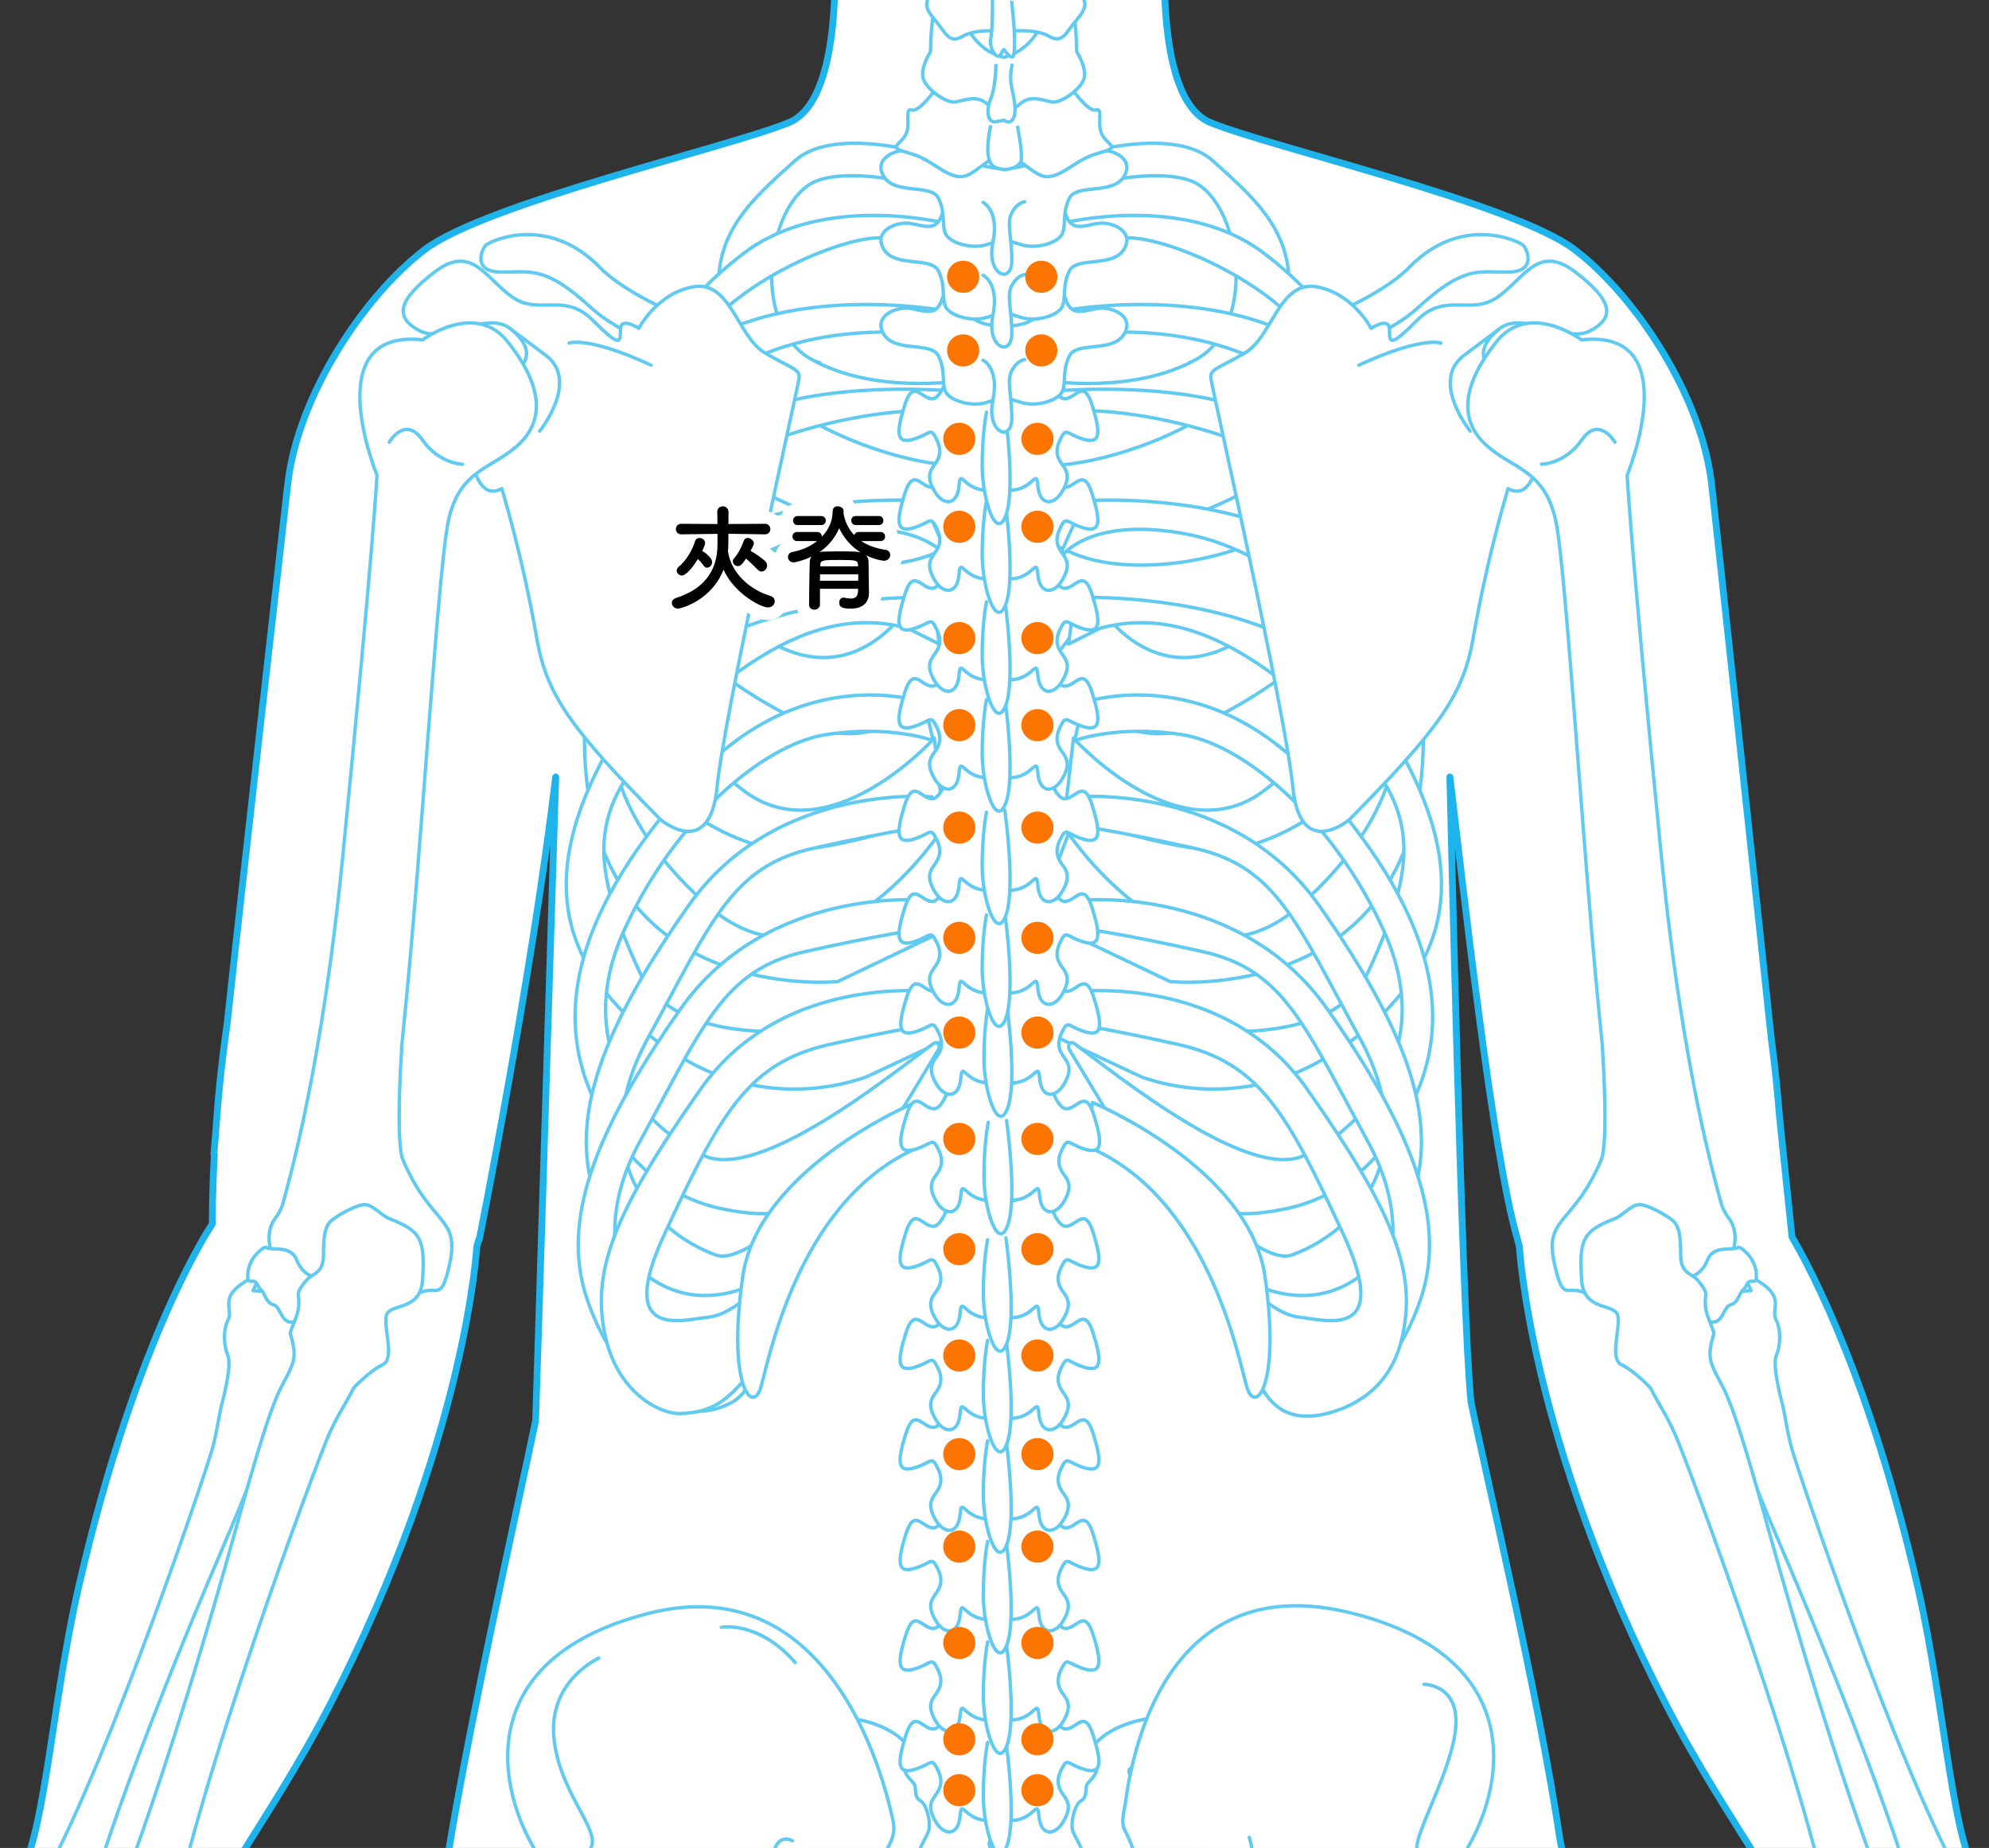 <?xml version="1.0" encoding="UTF-8"?><svg id="_イヤー_2" xmlns="http://www.w3.org/2000/svg" xmlns:xlink="http://www.w3.org/1999/xlink" viewBox="0 0 514.83 478.37"><rect x="0" y="0" width="514.83" height="478.37" fill="#333333" stroke="none"/><defs><style>.cls-1{opacity:.7;}.cls-2,.cls-3,.cls-4{stroke-width:.88px;}.cls-2,.cls-3,.cls-4,.cls-5{stroke:#1eb3eb;}.cls-2,.cls-3,.cls-5{fill:#fff;}.cls-2,.cls-4,.cls-5{stroke-linecap:round;stroke-linejoin:round;}.cls-6{fill:#fc7401;}.cls-7{clip-path:url(#clippath-1);}.cls-8{stroke:#fff;stroke-width:6.52px;}.cls-8,.cls-4,.cls-9{fill:none;}.cls-10{clip-path:url(#clippath);}.cls-3{stroke-miterlimit:10;}.cls-5{stroke-width:1.77px;}</style><clipPath id="clippath"><rect class="cls-9" width="514.83" height="478.37"/></clipPath><clipPath id="clippath-1"><rect class="cls-9" x="-79.84" y="-.95" width="674.52" height="690.78"/></clipPath></defs><g id="_イヤー_1-2"><g class="cls-10"><g class="cls-7"><g><path class="cls-5" d="M563.92,541.22c-3.14-2.83-5.92-6.03-8.3-9.51-8.83-12.93-14.29-15.78-20.92-20.91-5.34-4.13-10.05-3.06-13.53-8.85-.51-.85,.07-4.8-7.8-13.75-8.26-9.4-9.46-44.78-17.09-77.83-12.08-52.36-27.06-80.98-32.44-90.17-.9-8.83-1.99-19.29-3.19-30.72-.49-6.26-1.19-13.28-2.18-20.68-6.18-58.41-13.92-129.87-15.43-143.39-2.53-22.8-19.63-48.76-35.46-60.79s-79.16-26.6-94.36-32.93c-15.2-6.33-11.4-49.4-11.4-49.4h-86.13s3.8,43.06-11.4,49.4c-15.2,6.33-78.53,20.9-94.36,32.93s-32.93,38-35.46,60.79c-1.84,16.54-10.72,93.98-15.71,139.88h0c-1.53,10.55-2.44,20.44-2.99,28.67-.21,2.29-.35,3.96-.4,4.88l.11,.03c-.59,10.93-.51,17.94-.51,17.94,0,0-19.49,28.44-34.5,93.5-7.63,33.06-8.82,68.43-17.09,77.83-7.87,8.95-7.29,12.9-7.8,13.75-3.48,5.79-8.19,4.72-13.53,8.85-6.63,5.13-12.09,7.98-20.92,20.91-2.38,3.49-5.16,6.69-8.3,9.51-9.61,8.65-29.59,27.42-27.96,32.49,.3,.92-.03,9.35,19.14,.76,11.49-5.15,33.04-31.27,27.05-8.95-5.99,22.32-38.32,99.68-21.72,94.25,13.93-4.55,25.32-66.24,32.54-59.31,7.22,6.93-16.05,80.77-4.98,85.09,11.07,4.32,14.47-32.95,17.67-43.91,1.81-6.19,5.82-36.83,13.35-35.55,5.74,.98,3.13,72.66,15.48,69.65,8.65-2.1,5.57-17.54,4.75-38.36-.28-7.08-3.06-46.65,7.57-36.01,7.93,7.94,19.42,46.45,27.82,40.19,4.15-3.09-4.09-26.14-10.05-40.17-3.38-7.96-4.78-16.63-4.02-25.25,.75-8.46-5.39-23.9-6.53-34.37-.72-6.62,3.79-9.83,4.71-17.86,.39-3.45-1.34-9.45-.78-12.33,3.12-16.17,22.69-39.46,38.63-70.41,35.29-68.47,37.92-118.51,37.92-118.51,0,0,.21-.66,.57-1.83l.08,.03s13.44-67.12,19.77-119.68c0,0-5.15,166.41-5.2,166.64-4.27,20.62-18.32,82.97-23.86,119.83-1.83,8.16-9.78,54.81-.54,200.08,9.85,154.88,47.38,126.5,27.33,215.69-20.05,89.18,33.67,208.68,34.12,263.03,.03,3.67-3.8,15.82-2.94,25.4,.48,5.33-4.24,16.98-8.14,28.1-1.22,3.48-11.72,16.16-7.66,19.61,7.63,6.48,18.15,1.93,35.4,3.31,21.59,1.73,35.74,1.64,36.12-8.06,.81-20.72-11.87-54.18-10.8-69.69,.37-5.34,.69-11.55-2.67-25.13-7.49-30.21,22.93-162.18,11.46-221.91-5.47-28.49,1.73-46.91-3.2-76.44-5.17-30.93,36.89-153.98,31.55-258.25,0,0,1.81-2.44,4.38-5.64,2.57,3.2,4.38,5.64,4.38,5.64-5.35,104.26,32.14,232.44,28.52,263.59-4.32,37.13,4.21,44.52-1.44,73.1-9.79,49.5,18.57,199.05,11.08,229.26-3.36,13.58-2.62,19.11-3.96,24.3-3.7,14.26-11.57,26.19-11.09,54.14,.22,12.78,6.18,15.82,25.88,12.68,14.47-2.31,35.14,1.34,43.84-2.64,6.06-2.77,5.94-10.62-3.7-22.71-4.59-5.75-11.4-29.54-11.09-33.01,.86-9.58-2.41-17.72-2.38-21.39,.46-54.35,57.61-168.1,37.56-257.28-20.04-89.18,19.86-85.75,29.71-240.63,8.42-132.51,.87-168.87-2.71-186.52-5.43-36.66-18.73-92.36-23.04-113.32-2.36-22.37-5.46-161.76-5.46-161.76,3.6,29.92,11.05,97.42,17.38,119.24,.39,1.46,.61,2.31,.61,2.31,0,0,2.63,50.04,37.92,118.51,15.95,30.94,35.51,54.24,38.63,70.41,.56,2.89-1.17,8.89-.78,12.33,.92,8.04,5.43,11.24,4.71,17.86-1.14,10.47-7.28,25.91-6.53,34.37,.76,8.62-.64,17.29-4.02,25.25-5.96,14.03-14.2,37.09-10.05,40.17,8.41,6.26,19.89-32.25,27.82-40.19,10.63-10.64,7.84,28.94,7.57,36.01-.82,20.81-3.9,36.25,4.75,38.36,12.35,3,9.75-68.67,15.48-69.65,7.52-1.28,11.54,29.36,13.35,35.55,3.2,10.96,6.6,48.23,17.67,43.91,11.07-4.32-12.2-78.16-4.98-85.09,7.22-6.93,18.61,54.76,32.54,59.31,16.6,5.42-15.73-71.93-21.72-94.25-5.99-22.32,15.56,3.8,27.05,8.95,19.17,8.59,18.84,.16,19.14-.76,1.63-5.07-18.35-23.84-27.96-32.49Z"/><g class="cls-1"><g><g><g><path class="cls-2" d="M280.81,456.14s1.56-9.21,17.72-11.47c16.16-2.26,22.58,2.26,15.29,5.56s-8.34-2.43-14.59,2.78-9.56,4.52-4.69,7.99c4.86,3.47,13.38,3.3,15.29,11.81,1.91,8.51-8.51,16.68-20.15,20.67-11.64,4-24.84-11.99-22.93-16.16s14.07-21.19,14.07-21.19Z"/><path class="cls-2" d="M237.23,456.14s-1.56-9.21-17.72-11.47c-16.16-2.26-22.58,2.26-15.29,5.56,7.3,3.3,8.34-2.43,14.59,2.78,6.25,5.21,9.56,4.52,4.69,7.99-4.86,3.47-13.38,3.3-15.29,11.81-1.91,8.51,8.51,16.68,20.15,20.67,11.64,4,24.84-11.99,22.93-16.16-1.91-4.17-14.07-21.19-14.07-21.19Z"/></g><g><path class="cls-2" d="M350.24,417.67c-46.48-11.88-56.71,32.38-58.89,48.7-.31,2.36-1.33,5.19-.24,7.34,.58,1.15,4.69,8.65,2.29,12.75-1.96,3.34,2.74,4.46,3.26,7.29,.97,5.21,8.09-2.98,16.36-.04,8.27,2.94,3.41,14.03-4.14,26.03-7.54,12-6.81,8.37-12.65,9.96-5.84,1.58-.49,9.28-.49,9.28,0,0-1.95,3.62-9,7.02-7.05,3.39-11.92,3.85-21.16,6.11-5.06,1.24-5.23,5.32-4.28,8.92-.37,.7-.63,1.56-.74,2.63-.32,3.11-1.2,4.81-1.54,6.38-.33-1.57-1.22-3.27-1.54-6.38-.11-1.07-.37-1.93-.74-2.63,.96-3.59,.78-7.68-4.28-8.92-9.24-2.26-14.11-2.72-21.16-6.11-7.05-3.39-9-7.02-9-7.02,0,0,5.35-7.69-.49-9.28-5.84-1.58-5.11,2.04-12.65-9.96-7.54-12-12.41-23.08-4.14-26.03,8.27-2.94,18.19,7.68,19.16,2.47,.4-2.12,2.61-4.25,2.61-4.25-.96-6.02-.47-7.39,.57-9.34,2.03-3.82,4.71-6.82,3.84-11.01-4.05-19.45-19.87-65.04-63.4-53.92-56.68,14.48-33.81,63.14-19.46,72.42,14.35,9.28,19.95,20.37,13.87,27.61-5.68,6.77-3.29,36.47,25.26,37.36-2.94,6.02-7.08,17.96,6.03,30.53,15.57,14.94,29.92,22.86,50.6,3.39,10.85-10.21,14.26-14.07,14.92-16.8,.65,2.73,4.07,6.59,14.92,16.8,20.68,19.46,35.03,11.54,50.6-3.39,13.11-12.58,8.97-24.51,6.03-30.53,28.55-.89,30.95-30.59,25.26-37.36-6.08-7.24-.49-18.33,13.87-27.61,14.35-9.28,37.22-57.94-19.46-72.42Zm-115.62,162.73c-10.95,6.34-24.57-3.39-22.87-12.22,1.13-5.84,6.2-10.89,9.29-14.63,9.78,.71,12.2,3.56,15.86,7.38,1.93,2.02,4.41,3.46,6.9,4.46-.51,4.53-2.47,11.12-9.17,15Zm48.81,0c-6.7-3.88-8.66-10.47-9.17-15,2.48-1,4.97-2.45,6.9-4.46,3.66-3.83,6.08-6.68,15.86-7.38,3.09,3.73,8.16,8.78,9.29,14.63,1.7,8.83-11.92,18.56-22.87,12.22Z"/><path class="cls-4" d="M205.11,476.51s-4.87-2.94-5.35,6.34c-.49,9.28,1.95,12,1.95,12"/><path class="cls-4" d="M323.34,475.61s2.92,7.69-1.7,15.62"/><path class="cls-4" d="M155,429.21s-12.65,5.66-11.68,19.92c.97,14.26,11.92,24.22,9.73,28.97-2.19,4.75-4.38,5.43-4.38,5.43"/><path class="cls-4" d="M368.59,436s9.97,0,8.03,12.67-12.16,28.52-9.49,31.46"/><path class="cls-4" d="M186.73,421.25s9.55-1.82,19.1,9.11"/></g><g><path class="cls-2" d="M299.2,484.55c-9.25-.52-18.37,3.39-18.37,3.39,0,0-.39,1.3-.13-4.17,.26-5.47-2.74-8.08-3.13-10.29-.39-2.22,.65-6.38,2.22-7.3,1.56-.91,1.17-2.61,1.43-3.91,.26-1.3,3.78-2.74,2.48-6.78-1.3-4.04-12.38-3.26-12.38-3.26h-24.59s-11.08-.78-12.38,3.26c-1.3,4.04,2.22,5.47,2.48,6.78,.26,1.3-.13,3,1.43,3.91,1.56,.91,2.61,5.08,2.22,7.3-.39,2.22-3.39,4.82-3.13,10.29,.26,5.47-.13,4.17-.13,4.17,0,0-9.12-3.91-18.37-3.39,0,0-.78,5.6,4.56,9.25,5.34,3.65,8.47,3,9.38,6.25,.91,3.26,1.17,4.3,2.87,6.25,1.69,1.95,2.87,2.22,2.61,3.91-.26,1.69-3.13-.13-.26,1.69,2.87,1.82,.26,2.87,6.25,4.95,5.99,2.08,6.12,8.86,8.73,7.17,2.61-1.69-1.17-4.95,2.22-6.91,1.19-.68,2.12-1.11,2.82-1.38,.65-.24,1.35-.24,2,0,.71,.27,1.64,.7,2.82,1.38,3.39,1.95-.39,5.21,2.22,6.91,2.61,1.69,2.74-5.08,8.73-7.17,5.99-2.08,3.39-3.13,6.25-4.95,2.87-1.82,0,0-.26-1.69-.26-1.69,.91-1.95,2.61-3.91,1.69-1.95,1.95-3,2.87-6.25,.91-3.26,4.04-2.61,9.38-6.25,5.34-3.65,4.56-9.25,4.56-9.25Z"/><path class="cls-4" d="M258,475.42s-2.87,.52-1.63,3.06c1.24,2.54,1.3,4.69,1.3,4.69"/></g></g><g><g><path class="cls-2" d="M282.99,449.31c-2.22-7.12-4.27-1.74-7.12-1.74s-4.91-8.71-4.91-8.71c0,0-1.27-3.64-5.38,0-2.22,1.97-4.35,2.59-5.84,2.75v-.06s-.37,.09-1,.11c-.01,0-.02,0-.03,0-.01,0-.02,0-.03,0-.63-.02-1-.11-1-.11v.06c-1.49-.16-3.61-.78-5.84-2.75-4.12-3.64-5.38,0-5.38,0,0,0-2.06,8.71-4.91,8.71s-4.91-5.38-7.12,1.74c-2.22,7.12-2.22,10.13,2.37,8.71,4.59-1.42,4.27-3.32,6.02,.32,1.74,3.64-.16,5.54-1.11,6.97-.95,1.42-1.42,3.17,.63,6.49,2.06,3.32,5.7,3.64,6.17-1.74,.47-5.3,1.25,2.91,10.2,.88,8.95,2.02,9.73-6.19,10.2-.88,.47,5.38,4.12,5.07,6.17,1.74,2.06-3.32,1.58-5.07,.63-6.49-.95-1.42-2.85-3.32-1.11-6.97,1.74-3.64,1.42-1.74,6.02-.32,4.59,1.42,4.59-1.58,2.37-8.71Z"/><path class="cls-2" d="M255.63,451.05s-1.11,5.38-1.11,13.93,3.64,19.79,6.17,12.67c2.53-7.12-.32-27.07-.32-27.07"/></g><g><path class="cls-2" d="M282.99,423.29c-2.22-7.12-4.27-1.74-7.12-1.74s-4.91-8.71-4.91-8.71c0,0-1.27-3.64-5.38,0-2.22,1.97-4.35,2.59-5.84,2.75v-.06s-.37,.09-1,.11c-.01,0-.02,0-.03,0-.01,0-.02,0-.03,0-.63-.02-1-.11-1-.11v.06c-1.49-.16-3.61-.78-5.84-2.75-4.12-3.64-5.38,0-5.38,0,0,0-2.06,8.71-4.91,8.71s-4.91-5.38-7.12,1.74c-2.22,7.12-2.22,10.13,2.37,8.71,4.59-1.42,4.27-3.32,6.02,.32,1.74,3.64-.16,5.54-1.11,6.97-.95,1.42-1.42,3.17,.63,6.49,2.06,3.32,5.7,3.64,6.17-1.74,.47-5.3,1.25,2.91,10.2,.88,8.95,2.02,9.73-6.19,10.2-.88,.47,5.38,4.12,5.07,6.17,1.74,2.06-3.32,1.58-5.07,.63-6.49-.95-1.42-2.85-3.32-1.11-6.97,1.74-3.64,1.42-1.74,6.02-.32,4.59,1.42,4.59-1.58,2.37-8.71Z"/><path class="cls-2" d="M255.63,425.03s-1.11,5.38-1.11,13.93,3.64,19.79,6.17,12.67c2.53-7.12-.32-27.07-.32-27.07"/></g><g><path class="cls-2" d="M282.99,397.26c-2.22-7.12-4.27-1.74-7.12-1.74s-4.91-8.71-4.91-8.71c0,0-1.27-3.64-5.38,0-2.22,1.97-4.35,2.59-5.84,2.75v-.06s-.37,.09-1,.11c-.01,0-.02,0-.03,0-.01,0-.02,0-.03,0-.63-.02-1-.11-1-.11v.06c-1.49-.16-3.61-.78-5.84-2.75-4.12-3.64-5.38,0-5.38,0,0,0-2.06,8.71-4.91,8.71s-4.91-5.38-7.12,1.74c-2.22,7.12-2.22,10.13,2.37,8.71,4.59-1.42,4.27-3.32,6.02,.32,1.74,3.64-.16,5.54-1.11,6.97-.95,1.42-1.42,3.17,.63,6.49,2.06,3.32,5.7,3.64,6.17-1.74,.47-5.3,1.25,2.91,10.2,.88,8.95,2.02,9.73-6.19,10.2-.88,.47,5.38,4.12,5.07,6.17,1.74,2.06-3.32,1.58-5.07,.63-6.49-.95-1.42-2.85-3.32-1.11-6.97,1.74-3.64,1.42-1.74,6.02-.32,4.59,1.42,4.59-1.58,2.37-8.71Z"/><path class="cls-2" d="M255.63,399s-1.11,5.38-1.11,13.93,3.64,19.79,6.17,12.67c2.53-7.12-.32-27.07-.32-27.07"/></g><g><path class="cls-2" d="M282.99,371.23c-2.22-7.12-4.27-1.74-7.12-1.74s-4.91-8.71-4.91-8.71c0,0-1.27-3.64-5.38,0-2.22,1.97-4.35,2.59-5.84,2.75v-.06s-.37,.09-1,.11c-.01,0-.02,0-.03,0-.01,0-.02,0-.03,0-.63-.02-1-.11-1-.11v.06c-1.49-.16-3.61-.78-5.84-2.75-4.12-3.64-5.38,0-5.38,0,0,0-2.06,8.71-4.91,8.71s-4.91-5.38-7.12,1.74c-2.22,7.12-2.22,10.13,2.37,8.71,4.59-1.42,4.27-3.32,6.02,.32,1.74,3.64-.16,5.54-1.11,6.97-.95,1.42-1.42,3.17,.63,6.49,2.06,3.32,5.7,3.64,6.17-1.74,.47-5.3,1.25,2.91,10.2,.88,8.95,2.02,9.73-6.19,10.2-.88,.47,5.38,4.12,5.07,6.17,1.74,2.06-3.32,1.58-5.07,.63-6.49-.95-1.42-2.85-3.32-1.11-6.97,1.74-3.64,1.42-1.74,6.02-.32,4.59,1.42,4.59-1.58,2.37-8.71Z"/><path class="cls-2" d="M255.63,372.97s-1.11,5.38-1.11,13.93,3.64,19.79,6.17,12.67c2.53-7.12-.32-27.07-.32-27.07"/></g><g><path class="cls-2" d="M282.99,345.21c-2.22-7.12-4.27-1.74-7.12-1.74s-4.91-8.71-4.91-8.71c0,0-1.27-3.64-5.38,0-2.22,1.97-4.35,2.59-5.84,2.75v-.06s-.37,.09-1,.11c-.01,0-.02,0-.03,0-.01,0-.02,0-.03,0-.63-.02-1-.11-1-.11v.06c-1.49-.16-3.61-.78-5.84-2.75-4.12-3.64-5.38,0-5.38,0,0,0-2.06,8.71-4.91,8.71s-4.91-5.38-7.12,1.74c-2.22,7.12-2.22,10.13,2.37,8.71,4.59-1.42,4.27-3.32,6.02,.32,1.74,3.64-.16,5.54-1.11,6.97-.95,1.42-1.42,3.17,.63,6.49,2.06,3.32,5.7,3.64,6.17-1.74,.47-5.3,1.25,2.91,10.2,.88,8.95,2.02,9.73-6.19,10.2-.88,.47,5.38,4.12,5.07,6.17,1.74,2.06-3.32,1.58-5.07,.63-6.49-.95-1.42-2.85-3.32-1.11-6.97,1.74-3.64,1.42-1.74,6.02-.32,4.59,1.42,4.59-1.58,2.37-8.71Z"/><path class="cls-2" d="M255.63,346.95s-1.11,5.38-1.11,13.93,3.64,19.79,6.17,12.67c2.53-7.12-.32-27.07-.32-27.07"/></g><g><path class="cls-2" d="M282.99,319.18c-2.22-7.12-4.27-1.74-7.12-1.74s-4.91-8.71-4.91-8.71c0,0-1.27-3.64-5.38,0-2.22,1.97-4.35,2.59-5.84,2.75v-.06s-.37,.09-1,.11c-.01,0-.02,0-.03,0-.01,0-.02,0-.03,0-.63-.02-1-.11-1-.11v.06c-1.49-.16-3.61-.78-5.84-2.75-4.12-3.64-5.38,0-5.38,0,0,0-2.06,8.71-4.91,8.71s-4.91-5.38-7.12,1.74c-2.22,7.12-2.22,10.13,2.37,8.71,4.59-1.42,4.27-3.32,6.02,.32,1.74,3.64-.16,5.54-1.11,6.97-.95,1.42-1.42,3.17,.63,6.49,2.06,3.32,5.7,3.64,6.17-1.74,.47-5.3,1.25,2.91,10.2,.88,8.95,2.02,9.73-6.19,10.2-.88,.47,5.38,4.12,5.07,6.17,1.74,2.06-3.32,1.58-5.07,.63-6.49-.95-1.42-2.85-3.32-1.11-6.97,1.74-3.64,1.42-1.74,6.02-.32,4.59,1.42,4.59-1.58,2.37-8.71Z"/><path class="cls-2" d="M255.63,320.92s-1.11,5.38-1.11,13.93,3.64,19.79,6.17,12.67c2.53-7.12-.32-27.07-.32-27.07"/></g></g><g><path class="cls-2" d="M212.2,93.87s-43.38-10.77-56.99-24.7c-13.62-13.93-28.5-6.65-29.45-5.7s-3.8,6.97,4.12,6.97,11.4-1.58,23.43,9.5c12.03,11.08,55.73,24.06,55.73,24.06l3.17-10.13Z"/><path class="cls-2" d="M307.81,93.87s43.38-10.77,56.99-24.7c13.62-13.93,28.5-6.65,29.45-5.7s3.8,6.97-4.12,6.97c-7.92,0-11.4-1.58-23.43,9.5-12.03,11.08-55.73,24.06-55.73,24.06l-3.17-10.13Z"/></g><g><g><g><path class="cls-2" d="M252.92,43.85s-34.51-13.62-47.18-2.22c-12.67,11.4-23.75,20.9-18.36,42.43,5.38,21.53,39.9,35.15,58.89,36.41l1.9-21.85s-22.16,3.48-38.31-5.7c-16.15-9.18-11.08-41.8,1.9-46.23,12.98-4.43,38.95,4.75,38.95,4.75l2.22-7.6Z"/><path class="cls-2" d="M244.69,57.78s-31.35-7.92-51.93,7.6c-20.58,15.52-33.88,37.36-20.9,57.63,12.98,20.26,51.3,28.18,69.98,20.26,18.68-7.92,16.47-9.82,16.47-9.82l-2.85-7.6s-21.53,16.47-44.33,7.6c-22.8-8.87-37.36-19.63-33.88-37.68,3.48-18.05,37.05-33.88,50.03-34.2,12.98-.32,18.36,1.27,18.36,1.27l-.95-5.07Z"/><path class="cls-2" d="M247.22,80.89s-61.11-12.98-84.23,25.96c-23.11,38.95,25.65,72.19,46.86,81.06,21.21,8.87,39.26-14.57,39.26-14.57l-13.3-17.42s-14.25,25.01-38.63,8.87c-24.38-16.15-39.58-33.56-26.6-51.93,12.98-18.36,34.2-26.91,58.89-26.91h25.65l-7.92-5.07Z"/><path class="cls-2" d="M252.92,101.79s-53.51-6.97-75.36,15.2-31.35,28.18-22.8,58.26c8.55,30.08,31.35,41.48,44.33,44.33,12.98,2.85,44.96-8.87,44.96-8.87l-2.22-19.63s-27.55,30.71-49.71,13.3c-22.16-17.42-38.95-31.35-27.55-61.74,11.4-30.4,69.66-38.63,79.16-35.78l9.5,2.85-.32-7.92Z"/></g><g><path class="cls-2" d="M238.99,129.65s-88.03-6.97-87.71,62.06c.32,69.03,65.54,62.38,65.54,62.38l34.51-16.47-8.23-21.85s-30.08,44.96-59.84,18.68c-29.76-26.28-28.5-52.25-19.63-62.06,8.87-9.82,25.01-30.4,50.98-34.51,25.96-4.12,31.66,7.92,31.66,7.92l-7.28-16.15Z"/><path class="cls-2" d="M241.52,154.67s-56.99-2.53-77.89,29.13-23.11,55.73-3.8,76.63c5.86,6.34,12.48,11.08,18.85,14.6,13.9,7.68,30.44,8.94,45.46,3.79l22.96-10.79-7.39-6.49s-61.52,17.57-74.18-9.97c-12.67-27.55-13.93-42.43,6.65-61.74,20.58-19.31,40.21-33.25,62.69-27.23l8.23,4.12-1.58-12.03Z"/><path class="cls-2" d="M239.31,181.9s-31.66-11.4-60.16,20.26c-28.5,31.66-41.16,63.33-19,93.09,8.31,11.16,18.28,16.06,27.5,17.82,11.67,2.23,15.03,.77,22.15-1.43,2.25-.7,4.35-1.82,6.19-3.3h0c7.41-5.99,13.52-13.43,17.97-21.85l8.93-14.78c.59-1.11-.25-2.32-1.27-1.58-10.59,7.7-45.19,36.01-59.62,28.92-18.05-8.87-33.25-29.76-20.58-57.94,12.67-28.18,35.78-48.45,52.56-50.98,16.78-2.53,27.55,1.58,27.55,1.58l-2.22-9.82Z"/><path class="cls-2" d="M241.21,206.28s-40.53-3.8-63.01,28.18c-22.48,31.98-30.71,54.78-24.38,74.41,6.33,19.63,19.91,30.35,36.98,25.22,11.08-3.32,27.07-22.8,27.07-22.8l18.68-17.89c1.14-1.11,.35-3.35-1.11-2.69-13.35,6.06-40.28,37.78-50.19,34.15-17.13-6.28-33.97-26.12-17.5-56.2,16.47-30.08,21.53-44.33,42.75-49.08,21.21-4.75,31.35-6.02,31.35-6.02l-.63-7.28Z"/></g></g><path class="cls-2" d="M239.13,233.03s-40.53-3.8-63.01,28.18c-22.48,31.98-30.71,54.78-24.38,74.41,6.33,19.63,22.17,35.92,37.8,27.34,7.49-4.12,7.08-18.06,8.55-20.9,.13-.26,5.06-8.54,5.17-8.81l4.27-11.56c1.16-2.92,2.71-9.8,.58-7.49-8.6,9.3-13.35,39.41-23.22,37.79-18.01-2.96-35.69-26.5-19.22-56.58,16.47-30.08,21.53-44.33,42.75-49.08,21.21-4.75,31.35-6.02,31.35-6.02l-.63-7.28Z"/><path class="cls-2" d="M245.46,257.09s-41.68-7.07-64.16,24.91c-22.48,31.98-28.67,47.54-24.38,64.91,3.32,13.46,13.6,19.18,19.31,19,8.25-.26,11.77-3.56,16.18-8.4,7.42-8.14,15.59-32.77,19.07-42.9,.29-.86,10.83-15.27,10.77-15.2-6.74,7.66-24.79,40.16-39.05,41.58-6.33,.63-24.06,6.23-11.2-21.54,14.42-31.11,21.53-44.33,42.75-49.08,21.21-4.75,31.35-6.02,31.35-6.02l-.63-7.28Z"/><path class="cls-2" d="M236.92,285.38s-40.53,16.78-44.65,44.96c-4.12,28.18,2.53,36.41,4.75,28.5,2.22-7.92,10.24-49.5,41.58-62.17l-1.69-11.29Z"/></g><g><g><g><path class="cls-2" d="M266.76,43.85s34.51-13.62,47.18-2.22c12.67,11.4,23.75,20.9,18.36,42.43-5.38,21.53-39.9,35.15-58.89,36.41l-1.9-21.85s22.16,3.48,38.31-5.7c16.15-9.18,11.08-41.8-1.9-46.23-12.98-4.43-38.95,4.75-38.95,4.75l-2.22-7.6Z"/><path class="cls-2" d="M274.99,57.78s31.35-7.92,51.93,7.6c20.58,15.52,33.88,37.36,20.9,57.63-12.98,20.26-51.3,28.18-69.98,20.26-18.68-7.92-16.47-9.82-16.47-9.82l2.85-7.6s21.53,16.47,44.33,7.6c22.8-8.87,37.36-19.63,33.88-37.68-3.48-18.05-37.05-33.88-50.03-34.2-12.98-.32-18.36,1.27-18.36,1.27l.95-5.07Z"/><path class="cls-2" d="M272.46,80.89s61.11-12.98,84.23,25.96c23.11,38.95-25.65,72.19-46.86,81.06-21.21,8.87-39.26-14.57-39.26-14.57l13.3-17.42s14.25,25.01,38.63,8.87c24.38-16.15,39.58-33.56,26.6-51.93-12.98-18.36-34.2-26.91-58.89-26.91h-25.65l7.92-5.07Z"/><path class="cls-2" d="M266.76,101.79s53.51-6.97,75.36,15.2c21.85,22.16,31.35,28.18,22.8,58.26-8.55,30.08-31.35,41.48-44.33,44.33-12.98,2.85-44.96-8.87-44.96-8.87l2.22-19.63s27.55,30.71,49.71,13.3,38.95-31.35,27.55-61.74c-11.4-30.4-69.66-38.63-79.16-35.78l-9.5,2.85,.32-7.92Z"/></g><g><path class="cls-2" d="M280.69,129.65s88.03-6.97,87.71,62.06c-.32,69.03-65.54,62.38-65.54,62.38l-34.51-16.47,8.23-21.85s30.08,44.96,59.84,18.68,28.5-52.25,19.63-62.06c-8.87-9.82-25.01-30.4-50.98-34.51-25.96-4.12-31.66,7.92-31.66,7.92l7.28-16.15Z"/><path class="cls-2" d="M278.16,154.67s56.99-2.53,77.89,29.13c20.9,31.66,23.11,55.73,3.8,76.63-5.86,6.34-12.48,11.08-18.85,14.6-13.9,7.68-30.44,8.94-45.46,3.79l-22.96-10.79,7.39-6.49s61.52,17.57,74.18-9.97c12.67-27.55,13.93-42.43-6.65-61.74-20.58-19.31-40.21-33.25-62.69-27.23l-8.23,4.12,1.58-12.03Z"/><path class="cls-2" d="M280.37,181.9s31.66-11.4,60.16,20.26c28.5,31.66,41.16,63.33,19,93.09-8.31,11.16-18.28,16.06-27.5,17.82-11.67,2.23-15.03,.77-22.15-1.43-2.25-.7-4.35-1.82-6.19-3.3h0c-7.41-5.99-13.52-13.43-17.97-21.85l-8.93-14.78c-.59-1.11,.25-2.32,1.27-1.58,10.59,7.7,45.19,36.01,59.62,28.92,18.05-8.87,33.25-29.76,20.58-57.94-12.67-28.18-35.78-48.45-52.56-50.98s-27.55,1.58-27.55,1.58l2.22-9.82Z"/><path class="cls-2" d="M278.47,206.28s40.53-3.8,63.01,28.18c22.48,31.98,30.71,54.78,24.38,74.41-6.33,19.63-19.91,30.35-36.98,25.22-11.08-3.32-27.07-22.8-27.07-22.8l-18.68-17.89c-1.14-1.11-.35-3.35,1.11-2.69,13.35,6.06,40.28,37.78,50.19,34.15,17.13-6.28,33.97-26.12,17.5-56.2-16.47-30.08-21.53-44.33-42.75-49.08-21.21-4.75-31.35-6.02-31.35-6.02l.63-7.28Z"/></g></g><path class="cls-2" d="M280.55,233.03s40.53-3.8,63.01,28.18c22.48,31.98,30.71,54.78,24.38,74.41-6.33,19.63-22.17,35.92-37.8,27.34-7.49-4.12-7.08-18.06-8.55-20.9-.13-.26-5.06-8.54-5.17-8.81l-4.27-11.56c-1.16-2.92-2.71-9.8-.58-7.49,8.6,9.3,13.35,39.41,23.22,37.79,18.01-2.96,35.69-26.5,19.22-56.58-16.47-30.08-21.53-44.33-42.75-49.08-21.21-4.75-31.35-6.02-31.35-6.02l.63-7.28Z"/><path class="cls-2" d="M274.22,257.09s41.68-7.07,64.16,24.91c22.48,31.98,28.67,47.54,24.38,64.91-3.32,13.46-13.77,17.61-19.31,19-7.07,1.77-12.36,.14-15.83-5.07-6.11-9.17-15.94-36.1-19.42-46.23-.29-.86-10.83-15.27-10.77-15.2,6.74,7.66,24.79,40.16,39.05,41.58,6.33,.63,24.06,6.23,11.2-21.54-14.42-31.11-21.53-44.33-42.75-49.08-21.21-4.75-31.35-6.02-31.35-6.02l.63-7.28Z"/><path class="cls-2" d="M282.76,285.38s40.53,16.78,44.65,44.96c4.12,28.18-2.53,36.41-4.75,28.5-2.22-7.92-10.24-49.5-41.58-62.17l1.69-11.29Z"/></g><g><g><path class="cls-2" d="M170.92,212.12s12.79,10.94,14.69-8.38c1.9-19.31,20.9-103.22,21.21-105.76,.32-2.53-1.9-2.53-8.87-6.65-6.97-4.12-8.87-18.68-18.36-17.1-9.5,1.58-14.25,10.77-14.25,10.77,0,0-4.75-3.17-4.75,.32s0,4.75-7.28-2.53c-7.28-7.28-13.93-.95-20.9-6.02s-10.45-13.62-19.95-6.33c-9.5,7.28-10.45,11.72-3.8,15.2,6.65,3.48,17.42-5.7,23.75-.32,6.33,5.38,4.43,9.5-2.22,12.98-6.65,3.48-11.08,9.18-9.18,17.42,1.9,8.23,4.12,13.3,8.87,10.77,0,0,5.26,16.93,9.06,38.77,2.56,14.69,8.87,23.43,31.98,46.86Z"/><path class="cls-4" d="M139.69,111.61s10.45-12.98,1.58-19.63l-8.87-6.65"/><path class="cls-4" d="M147.29,88.81s4.75-1.9,21.21,5.7"/></g><g><path class="cls-2" d="M349.32,212.12s-12.79,10.94-14.69-8.38c-1.9-19.31-20.9-103.22-21.21-105.76s1.9-2.53,8.87-6.65c6.97-4.12,8.87-18.68,18.36-17.1,9.5,1.58,14.25,10.77,14.25,10.77,0,0,4.75-3.17,4.75,.32,0,3.48,0,4.75,7.28-2.53,7.28-7.28,13.93-.95,20.9-6.02,6.97-5.07,10.45-13.62,19.95-6.33,9.5,7.28,10.45,11.72,3.8,15.2-6.65,3.48-17.42-5.7-23.75-.32s-4.43,9.5,2.22,12.98c6.65,3.48,11.08,9.18,9.18,17.42-1.9,8.23-4.12,13.3-8.87,10.77,0,0-5.26,16.93-9.06,38.77-2.56,14.69-8.87,23.43-31.98,46.86Z"/><path class="cls-4" d="M380.54,111.61s-10.45-12.98-1.58-19.63l8.87-6.65"/><path class="cls-4" d="M372.95,88.81s-4.75-1.9-21.21,5.7"/></g></g><g><g><path class="cls-2" d="M283.17,288.76c-2.22-7.12-4.27-1.74-7.12-1.74s-4.91-8.71-4.91-8.71c0,0-1.27-3.64-5.38,0-2.22,1.97-4.35,2.59-5.84,2.75v-.06s-.37,.09-1,.11c-.01,0-.02,0-.03,0-.01,0-.02,0-.03,0-.63-.02-1-.11-1-.11v.06c-1.49-.16-3.61-.78-5.84-2.75-4.12-3.64-5.38,0-5.38,0,0,0-2.06,8.71-4.91,8.71s-4.91-5.38-7.12,1.74c-2.22,7.12-2.22,10.13,2.37,8.71,4.59-1.42,4.27-3.32,6.02,.32,1.74,3.64-.16,5.54-1.11,6.97-.95,1.42-1.42,3.17,.63,6.49,2.06,3.32,5.7,3.64,6.17-1.74,.47-5.3,1.25,2.91,10.2,.88,8.95,2.02,9.73-6.19,10.2-.88,.47,5.38,4.12,5.07,6.17,1.74,2.06-3.32,1.58-5.07,.63-6.49-.95-1.42-2.85-3.32-1.11-6.97,1.74-3.64,1.42-1.74,6.02-.32,4.59,1.42,4.59-1.58,2.37-8.71Z"/><path class="cls-2" d="M255.8,290.51s-1.11,5.38-1.11,13.93,3.64,19.79,6.17,12.67c2.53-7.12-.32-27.07-.32-27.07"/></g><g><path class="cls-2" d="M283.17,258.37c-2.22-7.12-4.27-1.74-7.12-1.74s-4.91-8.71-4.91-8.71c0,0-1.27-3.64-5.38,0-2.22,1.97-4.35,2.59-5.84,2.75v-.06s-.37,.09-1,.11c-.01,0-.02,0-.03,0-.01,0-.02,0-.03,0-.63-.02-1-.11-1-.11v.06c-1.49-.16-3.61-.78-5.84-2.75-4.12-3.64-5.38,0-5.38,0,0,0-2.06,8.71-4.91,8.71s-4.91-5.38-7.12,1.74c-2.22,7.12-2.22,10.13,2.37,8.71,4.59-1.42,4.27-3.32,6.02,.32,1.74,3.64-.16,5.54-1.11,6.97-.95,1.42-1.42,3.17,.63,6.49,2.06,3.32,5.7,3.64,6.17-1.74,.47-5.3,1.25,2.91,10.2,.88,8.95,2.02,9.73-6.19,10.2-.88,.47,5.38,4.12,5.07,6.17,1.74,2.06-3.32,1.58-5.07,.63-6.49-.95-1.42-2.85-3.32-1.11-6.97,1.74-3.64,1.42-1.74,6.02-.32,4.59,1.42,4.59-1.58,2.37-8.71Z"/><path class="cls-2" d="M255.8,260.11s-1.11,5.38-1.11,13.93,3.64,19.79,6.17,12.67-.32-27.07-.32-27.07"/></g><g><path class="cls-2" d="M282.71,235.09c-2.22-7.12-4.27-1.74-7.12-1.74s-4.91-8.71-4.91-8.71c0,0-1.27-3.64-5.38,0-2.22,1.97-4.35,2.59-5.84,2.75v-.06s-.37,.09-1,.11c-.01,0-.02,0-.03,0-.01,0-.02,0-.03,0-.63-.02-1-.11-1-.11v.06c-1.49-.16-3.61-.78-5.84-2.75-4.12-3.64-5.38,0-5.38,0,0,0-2.06,8.71-4.91,8.71s-4.91-5.38-7.12,1.74c-2.22,7.12-2.22,10.13,2.37,8.71,4.59-1.42,4.27-3.32,6.02,.32,1.74,3.64-.16,5.54-1.11,6.97-.95,1.42-1.42,3.17,.63,6.49,2.06,3.32,5.7,3.64,6.17-1.74,.47-5.3,1.25,2.91,10.2,.88,8.95,2.02,9.73-6.19,10.2-.88,.47,5.38,4.12,5.07,6.17,1.74,2.06-3.32,1.58-5.07,.63-6.49-.95-1.42-2.85-3.32-1.11-6.97,1.74-3.64,1.42-1.74,6.02-.32,4.59,1.42,4.59-1.58,2.37-8.71Z"/><path class="cls-2" d="M255.34,236.84s-1.11,5.38-1.11,13.93,3.64,19.79,6.17,12.67c2.53-7.12-.32-27.07-.32-27.07"/></g><g><path class="cls-2" d="M282.71,208.5c-2.22-7.12-4.27-1.74-7.12-1.74s-4.91-8.71-4.91-8.71c0,0-1.27-3.64-5.38,0-2.22,1.97-4.35,2.59-5.84,2.75v-.06s-.37,.09-1,.11c-.01,0-.02,0-.03,0-.01,0-.02,0-.03,0-.63-.02-1-.11-1-.11v.06c-1.49-.16-3.61-.78-5.84-2.75-4.12-3.64-5.38,0-5.38,0,0,0-2.06,8.71-4.91,8.71s-4.91-5.38-7.12,1.74c-2.22,7.12-2.22,10.13,2.37,8.71,4.59-1.42,4.27-3.32,6.02,.32,1.74,3.64-.16,5.54-1.11,6.97-.95,1.42-1.42,3.17,.63,6.49,2.06,3.32,5.7,3.64,6.17-1.74,.47-5.3,1.25,2.91,10.2,.88,8.95,2.02,9.73-6.19,10.2-.88,.47,5.38,4.12,5.07,6.17,1.74,2.06-3.32,1.58-5.07,.63-6.49-.95-1.42-2.85-3.32-1.11-6.97,1.74-3.64,1.42-1.74,6.02-.32,4.59,1.42,4.59-1.58,2.37-8.71Z"/><path class="cls-2" d="M255.34,210.24s-1.11,5.38-1.11,13.93,3.64,19.79,6.17,12.67c2.53-7.12-.32-27.07-.32-27.07"/></g><g><path class="cls-2" d="M282.71,179.37c-2.22-7.12-4.27-1.74-7.12-1.74s-4.91-8.71-4.91-8.71c0,0-1.27-3.64-5.38,0-2.22,1.97-4.35,2.59-5.84,2.75v-.06s-.37,.09-1,.11c-.01,0-.02,0-.03,0-.01,0-.02,0-.03,0-.63-.02-1-.11-1-.11v.06c-1.49-.16-3.61-.78-5.84-2.75-4.12-3.64-5.38,0-5.38,0,0,0-2.06,8.71-4.91,8.71s-4.91-5.38-7.12,1.74c-2.22,7.12-2.22,10.13,2.37,8.71,4.59-1.42,4.27-3.32,6.02,.32,1.74,3.64-.16,5.54-1.11,6.97-.95,1.42-1.42,3.17,.63,6.49,2.06,3.32,5.7,3.64,6.17-1.74,.47-5.3,1.25,2.91,10.2,.88,8.95,2.02,9.73-6.19,10.2-.88,.47,5.38,4.12,5.07,6.17,1.74,2.06-3.32,1.58-5.07,.63-6.49-.95-1.42-2.85-3.32-1.11-6.97,1.74-3.64,1.42-1.74,6.02-.32,4.59,1.42,4.59-1.58,2.37-8.71Z"/><path class="cls-2" d="M255.34,181.11s-1.11,5.38-1.11,13.93,3.64,19.79,6.17,12.67c2.53-7.12-.32-27.07-.32-27.07"/></g><g><path class="cls-2" d="M282.71,154.03c-2.22-7.12-4.27-1.74-7.12-1.74s-4.91-8.71-4.91-8.71c0,0-1.27-3.64-5.38,0-2.22,1.97-4.35,2.59-5.84,2.75v-.06s-.37,.09-1,.11c-.01,0-.02,0-.03,0-.01,0-.02,0-.03,0-.63-.02-1-.11-1-.11v.06c-1.49-.16-3.61-.78-5.84-2.75-4.12-3.64-5.38,0-5.38,0,0,0-2.06,8.71-4.91,8.71s-4.91-5.38-7.12,1.74c-2.22,7.12-2.22,10.13,2.37,8.71,4.59-1.42,4.27-3.32,6.02,.32,1.74,3.64-.16,5.54-1.11,6.97-.95,1.42-1.42,3.17,.63,6.49,2.06,3.32,5.7,3.64,6.17-1.74,.47-5.3,1.25,2.91,10.2,.88,8.95,2.02,9.73-6.19,10.2-.88,.47,5.38,4.12,5.07,6.17,1.74,2.06-3.32,1.58-5.07,.63-6.49-.95-1.42-2.85-3.32-1.11-6.97,1.74-3.64,1.42-1.74,6.02-.32,4.59,1.42,4.59-1.58,2.37-8.71Z"/><path class="cls-2" d="M255.34,155.78s-1.11,5.38-1.11,13.93,3.64,19.79,6.17,12.67c2.53-7.12-.32-27.07-.32-27.07"/></g><g><path class="cls-2" d="M282.71,127.91c-2.22-7.12-4.27-1.74-7.12-1.74s-4.91-8.71-4.91-8.71c0,0-1.27-3.64-5.38,0-2.22,1.97-4.35,2.59-5.84,2.75v-.06s-.37,.09-1,.11c-.01,0-.02,0-.03,0-.01,0-.02,0-.03,0-.63-.02-1-.11-1-.11v.06c-1.49-.16-3.61-.78-5.84-2.75-4.12-3.64-5.38,0-5.38,0,0,0-2.06,8.71-4.91,8.71s-4.91-5.38-7.12,1.74c-2.22,7.12-2.22,10.13,2.37,8.71,4.59-1.42,4.27-3.32,6.02,.32,1.74,3.64-.16,5.54-1.11,6.97-.95,1.42-1.42,3.17,.63,6.49,2.06,3.32,5.7,3.64,6.17-1.74,.47-5.3,1.25,2.91,10.2,.88,8.95,2.02,9.73-6.19,10.2-.88,.47,5.38,4.12,5.07,6.17,1.74,2.06-3.32,1.58-5.07,.63-6.49-.95-1.42-2.85-3.32-1.11-6.97,1.74-3.64,1.42-1.74,6.02-.32,4.59,1.42,4.59-1.58,2.37-8.71Z"/><path class="cls-2" d="M255.34,129.65s-1.11,5.38-1.11,13.93,3.64,19.79,6.17,12.67c2.53-7.12-.32-27.07-.32-27.07"/></g><g><path class="cls-2" d="M282.71,104.96c-2.22-7.12-4.27-1.74-7.12-1.74s-4.91-8.71-4.91-8.71c0,0-1.27-3.64-5.38,0-2.22,1.97-4.35,2.59-5.84,2.75v-.06s-.37,.09-1,.11c-.01,0-.02,0-.03,0-.01,0-.02,0-.03,0-.63-.02-1-.11-1-.11v.06c-1.49-.16-3.61-.78-5.84-2.75-4.12-3.64-5.38,0-5.38,0,0,0-2.06,8.71-4.91,8.71s-4.91-5.38-7.12,1.74c-2.22,7.12-2.22,10.13,2.37,8.71,4.59-1.42,4.27-3.32,6.02,.32,1.74,3.64-.16,5.54-1.11,6.97-.95,1.42-1.42,3.17,.63,6.49,2.06,3.32,5.7,3.64,6.17-1.74,.47-5.3,1.25,2.91,10.2,.88,8.95,2.02,9.73-6.19,10.2-.88,.47,5.38,4.12,5.07,6.17,1.74,2.06-3.32,1.58-5.07,.63-6.49-.95-1.42-2.85-3.32-1.11-6.97,1.74-3.64,1.42-1.74,6.02-.32,4.59,1.42,4.59-1.58,2.37-8.71Z"/><path class="cls-2" d="M255.34,106.7s-1.11,5.38-1.11,13.93,3.64,19.79,6.17,12.67c2.53-7.12-.32-27.07-.32-27.07"/></g></g><g><g><path class="cls-2" d="M283.43,79.94c-4.12,.95-6.33,1.42-7.6-2.53-1.27-3.96-6.02-1.27-7.12,3.48-1.11,4.75-16.63,4.75-17.74,0-1.11-4.75-5.86-7.44-7.12-3.48-1.27,3.96-3.48,3.48-7.6,2.53-4.12-.95-10.45,1.9-7.44,6.65,3.01,4.75,12.19,1.74,14.09,5.54,1.9,3.8,.79,7.12,1.9,9.34,1.11,2.22,6.65,3.96,10.61,2.69,1.78-.57,3.3-1.01,4.44-1.32,1.14,.31,2.66,.75,4.44,1.32,3.96,1.27,9.5-.47,10.61-2.69,1.11-2.22,0-5.54,1.9-9.34,1.9-3.8,11.08-.79,14.09-5.54,3.01-4.75-3.32-7.6-7.44-6.65Z"/><path class="cls-2" d="M254.46,93.24s4.27,2.06,2.53,10.45c-1.74,8.39,4.91,10.92,4.91,4.59s-1.42-9.66,0-12.35,3.32-2.85,3.32-2.85"/></g><g><path class="cls-2" d="M283.43,57.94c-4.12,.95-6.33,1.42-7.6-2.53-1.27-3.96-6.02-1.27-7.12,3.48-1.11,4.75-16.63,4.75-17.74,0-1.11-4.75-5.86-7.44-7.12-3.48-1.27,3.96-3.48,3.48-7.6,2.53-4.12-.95-10.45,1.9-7.44,6.65,3.01,4.75,12.19,1.74,14.09,5.54,1.9,3.8,.79,7.12,1.9,9.34s6.65,3.96,10.61,2.69c1.78-.57,3.3-1.01,4.44-1.32,1.14,.31,2.66,.75,4.44,1.32,3.96,1.27,9.5-.47,10.61-2.69s0-5.54,1.9-9.34c1.9-3.8,11.08-.79,14.09-5.54,3.01-4.75-3.32-7.6-7.44-6.65Z"/><path class="cls-2" d="M254.46,71.23s4.27,2.06,2.53,10.45c-1.74,8.39,4.91,10.92,4.91,4.59s-1.42-9.66,0-12.35c1.42-2.69,3.32-2.85,3.32-2.85"/></g><g><path class="cls-2" d="M283.43,39.1c-4.12,.95-6.33,1.42-7.6-2.53-1.27-3.96-6.02-1.27-7.12,3.48-1.11,4.75-16.63,4.75-17.74,0-1.11-4.75-5.86-7.44-7.12-3.48-1.27,3.96-3.48,3.48-7.6,2.53-4.12-.95-10.45,1.9-7.44,6.65,3.01,4.75,12.19,1.74,14.09,5.54,1.9,3.8,.79,7.12,1.9,9.34,1.11,2.22,6.65,3.96,10.61,2.69,1.78-.57,3.3-1.01,4.44-1.32,1.14,.31,2.66,.75,4.44,1.32,3.96,1.27,9.5-.47,10.61-2.69s0-5.54,1.9-9.34c1.9-3.8,11.08-.79,14.09-5.54,3.01-4.75-3.32-7.6-7.44-6.65Z"/><path class="cls-2" d="M254.46,52.39s4.27,2.06,2.53,10.45c-1.74,8.39,4.91,10.92,4.91,4.59s-1.42-9.66,0-12.35c1.42-2.69,3.32-2.85,3.32-2.85"/></g></g><g><g><path class="cls-3" d="M285.61,35.45c-2.05-2.69,.17-7.6-1.88-6.97-2.05,.63-6.31-5.54-6.31-5.54,0,0,.68-2.85-5.29,.32-4.59,2.43-9.66,2.53-11.78,2.44v-.07s-.2,.02-.51,.04c-.31-.02-.5-.04-.5-.04v.07c-2.13,.09-7.2-.01-11.79-2.44-5.97-3.17-5.29-.32-5.29-.32,0,0-4.26,6.17-6.31,5.54-2.05-.63,.17,4.27-1.88,6.97-2.05,2.69-4.09,2.69,1.54,4.27,5.63,1.58,8.87,5.86,12.97,6.02,3.36,.13,6.83-5.06,11.27-5.71,4.44,.65,7.91,5.84,11.27,5.71,4.09-.16,7.34-4.43,12.97-6.02,5.63-1.58,3.58-1.58,1.54-4.27Z"/><path class="cls-3" d="M256.46,32.41s-1.58,6.37-.24,9.5c1.35,3.13,7.96,2.14,8.15-.63s-1.03-8.71-1.03-8.71"/></g><g><path class="cls-3" d="M278.74,13.45c-.16-.26,.05-4.01-.74-9.71-.79-5.7-5.01-4.22-8.65,3.06-3.11,6.21-8.16,7.74-9.58,8.05-1.42-.31-6.47-1.84-9.58-8.05-3.64-7.28-7.86-8.76-8.65-3.06-.79,5.7-.58,9.45-.74,9.71-.16,.26-2.74,4.38-1.79,7.07,.95,2.69,6.07,6.39,8.44,5.86,2.37-.53,5.54-1.79,8.07,.53,.54,.49,1.16,.89,1.81,1.22,0,0,.96,1.33,2.44,.93,1.49,.4,2.44-.93,2.44-.93,.64-.33,1.27-.73,1.81-1.22,2.53-2.32,5.7-1.06,8.07-.53,2.37,.53,7.49-3.17,8.44-5.86s-1.64-6.81-1.79-7.07Z"/><path class="cls-3" d="M257.79,16.56s-.05,5.96-1.32,8.92c-1.27,2.96-.9,6.39,1.27,6.02l2.16-.37s1.42,1.27,2.37-.47c.95-1.74,.26-4.86-.42-8.13-.69-3.27,.21-6.02,.21-6.02"/></g></g><g><path class="cls-3" d="M279.27-1.98c-1.98-2.27-.01-11.08-.01-11.08,0,0-1.32-7.18-4.55-2.16-2.81,4.36-8.26,10.98-13.27,11.62v-.15c-.36,.11-.74,.17-1.11,.19-.38-.02-.75-.08-1.12-.19v.15c-5.01-.62-10.47-7.24-13.28-11.59-3.24-5.01-4.55,2.17-4.55,2.17,0,0,1.98,8.81,.01,11.08-1.97,2.27-2.3,3.75,.61,7.12,2.91,3.37,3.57,6.33,7.3,4.16,2.9-1.69,8.28-1.46,10.52-1.27,0,0,.2,.08,.52,.05,.32,.03,.52-.05,.52-.05,2.25-.19,7.62-.43,10.53,1.25,3.73,2.16,4.38-.8,7.29-4.18,2.9-3.38,2.57-4.86,.6-7.12Z"/><path class="cls-3" d="M256.89-.17s.08,8.07-.47,10.21c-.55,2.14,1.66,5.78,2.61,4.04,.95-1.74,.87-1.19,.87-1.19,0,0,2.06,2.85,2.45,1.5,.4-1.35,.32-6.17-.16-10.61-.47-4.43-.24-3.8-.24-3.8"/></g></g><g><g><path class="cls-2" d="M6.36,502.74s-5.01,1.87,5.33-17.18c17.12-31.52,41.92-105.51,43.29-110.59,1.37-5.08,1.31-6.54,2.35-11.17,0,0,2.83-10.12,1.65-12.91-1.08-2.56-1.29-6.63,.08-9.26,1.37-2.62-2.23-5.6,3.88-9.52,5.82-3.74,4.16-6.61,13.52-3.21,3.75,1.36,3.74,.65,4.91,2.3s1.77,3.73,2.13,5.54c.36,1.81-1.84,4.65-4.3,7.89s-.86,4.5-.79,6.28-.23,3.37-.58,3.72c-2.74,2.76-2.64,4.68-3.8,7.61-.18,.45-3.46,2.16-4.47,5.35-2.07,6.51,.92,3.1-12.26,33.87-21.5,50.2-37.53,95.24-35.7,100.61,1.53,4.48-1.73,6.11-2.85,10.88-1.11,4.77-9.4,5.5-10.53,4.14-1.13-1.36-1.87-14.32-1.87-14.32Z"/><path class="cls-2" d="M131.35,88.39c-8.44-10.55-21.95-.42-21.95-.42-27.44-2.96-11.82,35.04-11.82,35.04,0,0-.84,17.73-8.87,98.79-1.86,18.79-4.1,34.9-6.46,48.57h-.04c-.05,.38-.1,.76-.15,1.14-3.03,17.42-6.23,30.79-9,40.62-.56,1.32-1.07,2.27-1.5,2.82-2.13,2.67-2.12,5.5-1.69,7.66-2.62,7.9-4.37,11.49-4.37,11.49l28.41,1.89c3,2.04,5.32,4.03,5.32,4.03,0,0,6.74-4.39,9.83-5.56,4.22-1.6,5.17,2.58,7.33-7.29,2.71-12.42-4.77-9.72-12.09-26.92-1.99-4.69-.32-28.87-.32-28.87h-.05c.4-4.09,.82-8.37,1.26-12.85,3.8-38.84,8.02-106.81,10.55-122.01,2.53-15.2,11.4-14.78,18.58-21.53,7.18-6.75,5.49-16.04-2.96-26.6Z"/><path class="cls-2" d="M64.13,329.69c.18-2.05,1.13-3.95,2.58-5.41,.89-.9,1.86-1.65,2.34-1.29,1.03,.75,6.16-.69,7.66,3.01,1.49,3.7,3.8,4.24,3.8,4.24,0,0-3.06,11.63-4.52,11.93-3.25,.69-3.27-3.98-5.22-4.43-1.95-.45-2.26-3.2-3.29-3.95-1.03-.75-.69-2.37-2.5-2.11-.8,.12-.94-.86-.84-1.99Z"/><path class="cls-2" d="M34.63,526.51s3.81,5.57,8.06-19.94c7.04-42.22,39.85-129.48,42.45-135.22,2.6-5.74,3.83-7.03,6.43-12.1,0,0,4-4.3,7.48-5.98,3.18-1.54,.28-9.13,.92-12.6,.64-3.47,8.84-1.01,9.39-9.25,.71-10.67-.38-12.76-8.6-15.97-2.36-.92-4.55-4.17-7.11-3.55-2.56,.62-5.85,2.51-7.68,3.9-1.83,1.39-2.26,4.08-2.24,8.96,.02,4.87-2.68,4.81-4.18,6.4-1.49,1.58-2.44,3.29-2.36,3.87,.69,4.65-.94,6.34-2.05,9.94-.17,.55,1.93,4.65,.46,8.37-3.01,7.59-3.44,2.16-14.06,40.65-17.32,62.79-36.29,116.64-42.51,120.19-5.19,2.96-3.04,6.96-5.67,12.21-2.63,5.25,5.56,12.29,7.83,11.9,2.28-.38,13.41-11.77,13.41-11.77Z"/></g><path class="cls-4" d="M100.75,114.46s4.12-6.97,8.55-.63c4.43,6.33,10.45,6.33,10.45,6.33"/></g><g><g><path class="cls-2" d="M512.4,502.74s5.01,1.87-5.33-17.18c-17.12-31.52-41.92-105.51-43.29-110.59-1.37-5.08-1.31-6.54-2.35-11.17,0,0-2.83-10.12-1.65-12.91,1.08-2.56,1.29-6.63-.08-9.26-1.37-2.62,2.23-5.6-3.88-9.52-5.82-3.74-4.16-6.61-13.52-3.21-3.75,1.36-3.74,.65-4.91,2.3-1.17,1.65-1.77,3.73-2.13,5.54-.36,1.81,1.84,4.65,4.3,7.89,2.46,3.24,.86,4.5,.79,6.28-.07,1.78,.23,3.37,.58,3.72,2.74,2.76,2.64,4.68,3.8,7.61,.18,.45,3.46,2.16,4.47,5.35,2.07,6.51-.92,3.1,12.26,33.87,21.5,50.2,37.53,95.24,35.7,100.61-1.53,4.48,1.73,6.11,2.85,10.88,1.11,4.77,9.4,5.5,10.53,4.14s1.87-14.32,1.87-14.32Z"/><path class="cls-2" d="M387.4,88.39c8.44-10.55,21.95-.42,21.95-.42,27.44-2.96,11.82,35.04,11.82,35.04,0,0,.84,17.73,8.87,98.79,1.86,18.79,4.1,34.9,6.46,48.57h.04c.05,.38,.1,.76,.15,1.14,3.03,17.42,6.23,30.79,9,40.62,.56,1.32,1.07,2.27,1.5,2.82,2.13,2.67,2.12,5.5,1.69,7.66,2.62,7.9,4.37,11.49,4.37,11.49l-28.41,1.89c-3,2.04-5.32,4.03-5.32,4.03,0,0-6.74-4.39-9.83-5.56-4.22-1.6-5.17,2.58-7.33-7.29-2.71-12.42,4.77-9.72,12.09-26.92,1.99-4.69,.32-28.87,.32-28.87h.05c-.4-4.09-.82-8.37-1.26-12.85-3.8-38.84-8.02-106.81-10.55-122.01-2.53-15.2-11.4-14.78-18.58-21.53-7.18-6.75-5.49-16.04,2.96-26.6Z"/><path class="cls-2" d="M454.62,329.69c-.18-2.05-1.13-3.95-2.58-5.41-.89-.9-1.86-1.65-2.34-1.29-1.03,.75-6.16-.69-7.66,3.01-1.49,3.7-3.8,4.24-3.8,4.24,0,0,3.06,11.63,4.52,11.93,3.25,.69,3.27-3.98,5.22-4.43,1.95-.45,2.26-3.2,3.29-3.95,1.03-.75,.69-2.37,2.5-2.11,.8,.12,.94-.86,.84-1.99Z"/><path class="cls-2" d="M484.12,526.51s-3.81,5.57-8.06-19.94c-7.04-42.22-39.85-129.48-42.45-135.22-2.6-5.74-3.83-7.03-6.43-12.1,0,0-4-4.3-7.48-5.98-3.18-1.54-.28-9.13-.92-12.6s-8.84-1.01-9.39-9.25c-.71-10.67,.38-12.76,8.6-15.97,2.36-.92,4.55-4.17,7.11-3.55,2.56,.62,5.85,2.51,7.68,3.9,1.83,1.39,2.26,4.08,2.24,8.96-.02,4.87,2.68,4.81,4.18,6.4,1.49,1.58,2.44,3.29,2.36,3.87-.69,4.65,.94,6.34,2.05,9.94,.17,.55-1.93,4.65-.46,8.37,3.01,7.59,3.44,2.16,14.06,40.65,17.32,62.79,36.29,116.64,42.51,120.19,5.19,2.96,3.04,6.96,5.67,12.21,2.63,5.25-5.56,12.29-7.83,11.9-2.28-.38-13.41-11.77-13.41-11.77Z"/></g><path class="cls-4" d="M418.01,114.46s-4.12-6.97-8.55-.63-10.45,6.33-10.45,6.33"/></g></g></g></g></g><g><circle class="cls-6" cx="248.3" cy="463.42" r="4.16"/><circle class="cls-6" cx="268.53" cy="463.42" r="4.16"/></g><g><circle class="cls-6" cx="248.3" cy="450.24" r="4.16"/><circle class="cls-6" cx="268.53" cy="450.24" r="4.16"/></g><g><circle class="cls-6" cx="248.3" cy="425.3" r="4.16"/><circle class="cls-6" cx="268.53" cy="425.3" r="4.16"/></g><g><circle class="cls-6" cx="248.3" cy="400.36" r="4.16"/><circle class="cls-6" cx="268.53" cy="400.36" r="4.16"/></g><g><circle class="cls-6" cx="248.3" cy="376.42" r="4.16"/><circle class="cls-6" cx="268.53" cy="376.42" r="4.16"/></g><g><circle class="cls-6" cx="248.3" cy="350.89" r="4.16"/><circle class="cls-6" cx="268.53" cy="350.89" r="4.16"/></g><g><circle class="cls-6" cx="248.3" cy="323.36" r="4.16"/><circle class="cls-6" cx="268.53" cy="323.36" r="4.16"/></g><g><circle class="cls-6" cx="248.3" cy="294.83" r="4.16"/><circle class="cls-6" cx="268.53" cy="294.83" r="4.16"/></g><g><circle class="cls-6" cx="248.3" cy="267.3" r="4.16"/><circle class="cls-6" cx="268.53" cy="267.3" r="4.16"/></g><g><circle class="cls-6" cx="248.3" cy="242.77" r="4.16"/><circle class="cls-6" cx="268.53" cy="242.77" r="4.16"/></g><g><circle class="cls-6" cx="248.3" cy="214.24" r="4.16"/><circle class="cls-6" cx="268.53" cy="214.24" r="4.16"/></g><g><circle class="cls-6" cx="248.3" cy="187.71" r="4.16"/><circle class="cls-6" cx="268.53" cy="187.71" r="4.16"/></g><g><circle class="cls-6" cx="248.3" cy="165.18" r="4.16"/><circle class="cls-6" cx="268.53" cy="165.18" r="4.16"/></g><g><circle class="cls-6" cx="248.3" cy="136.36" r="4.16"/><circle class="cls-6" cx="268.53" cy="136.36" r="4.16"/></g><g><circle class="cls-6" cx="248.3" cy="113.6" r="4.16"/><circle class="cls-6" cx="268.53" cy="113.6" r="4.16"/></g><g><circle class="cls-6" cx="249.3" cy="90.71" r="4.16"/><circle class="cls-6" cx="269.53" cy="90.71" r="4.16"/></g><g><circle class="cls-6" cx="249.3" cy="71.65" r="4.16"/><circle class="cls-6" cx="269.53" cy="71.65" r="4.16"/></g><g><g><path class="cls-8" d="M197.99,138.32l-9.45-.15c0,1.74-.03,3.36-.06,3.84,0,.21-.03,.42-.06,.63,.78,5.88,6,10.14,10.89,11.58,.87,.27,1.23,.84,1.23,1.44,0,.78-.69,1.59-1.77,1.59-1.83,0-8.76-3.66-11.49-9.78-3.15,8.07-11.13,10.08-11.76,10.08-.96,0-1.62-.72-1.62-1.47,0-.51,.33-1.05,1.17-1.32,7.38-2.34,10.32-7.17,10.62-12.81,.03-.39,.03-1.98,.03-3.75l-9.36,.12h-.03c-.9,0-1.38-.69-1.38-1.35s.48-1.38,1.41-1.38l9.33,.06c0-1.44,0-2.67-.03-3.09v-.09c0-.9,.72-1.41,1.44-1.41s1.47,.51,1.47,1.5c0,.39-.03,1.62-.03,3.09l9.45-.06c.93,0,1.41,.69,1.41,1.38s-.48,1.35-1.38,1.35h-.03Zm-21.51,10.65c-.72,0-1.32-.6-1.32-1.26,0-.33,.15-.69,.51-.99,1.89-1.53,3.57-4.35,4.23-6.6,.18-.6,.66-.87,1.14-.87,.72,0,1.47,.54,1.47,1.32,0,.45-.45,1.44-.72,2.04,.72,.42,2.55,1.8,2.55,2.91,0,.78-.66,1.44-1.32,1.44-.3,0-.63-.15-.9-.54-.48-.69-1.02-1.29-1.47-1.71-.99,1.62-2.91,4.26-4.17,4.26Zm14.52-2.43c-.69,0-1.32-.57-1.32-1.23,0-.27,.09-.54,.33-.78,.96-1.08,1.86-2.7,2.52-4.56,.18-.51,.57-.72,.99-.72,.75,0,1.62,.69,1.62,1.44,0,.33-.57,1.38-.87,1.92,1.26,.66,2.97,1.89,3.75,2.61,.39,.36,.54,.78,.54,1.17,0,.81-.66,1.56-1.44,1.56-.3,0-.66-.12-.96-.45-.96-.99-2.19-2.16-3.06-2.91-.99,1.53-1.47,1.95-2.1,1.95Z"/><path class="cls-8" d="M224.93,153.47v.06c0,1.77-.99,4.02-4.71,4.02-1.86,0-3-.24-3-1.56,0-.66,.39-1.29,1.11-1.29,.06,0,.15,0,.24,.03,.6,.12,1.17,.21,1.65,.21,1.05,0,1.8-.42,1.86-1.86,0-.21,.03-.42,.03-.66h-9.87v4.05c0,.87-.75,1.35-1.47,1.35s-1.35-.42-1.35-1.32c0-.09,.09-9.33,.18-11.13,.03-.45,.15-.9,.45-1.29-2.1,1.02-4.14,1.5-4.62,1.5-.96,0-1.47-.69-1.47-1.38,0-.57,.36-1.17,1.17-1.32,2.52-.48,4.68-1.47,6.36-2.82h-5.19c-.78,0-1.17-.57-1.17-1.17,0-.57,.39-1.17,1.17-1.17h5.25c.78,0,1.17,.6,1.17,1.17v.06c1.77-1.83,2.79-4.14,2.79-6.45,0-.96,.51-1.44,1.26-1.44s1.59,.45,1.59,1.17v.33c0,.09,0,.18-.03,.27,.3,1.92,1.14,3.96,2.79,5.7,.12-.45,.48-.81,1.11-.81h5.67c.81,0,1.2,.57,1.2,1.17s-.39,1.17-1.2,1.17h-4.98c1.59,1.08,3.69,1.89,6.33,2.28,.78,.12,1.17,.72,1.17,1.32,0,.72-.54,1.5-1.62,1.5-.15,0-2.07-.18-4.65-1.41,.45,.42,.63,.99,.66,1.59,.06,1.38,.03,3.81,.06,5.01l.06,3.12Zm-18.48-17.55c-.78,0-1.17-.57-1.17-1.17,0-.57,.39-1.17,1.17-1.17h6.09c.81,0,1.2,.57,1.2,1.17s-.39,1.17-1.2,1.17h-6.09Zm10.77,.81c-.99,2.31-2.64,4.5-5.1,6.18,.3-.06,.63-.12,.99-.12,1.41-.03,2.94-.06,4.47-.06,3.57,0,4.47,.06,5.19,.27-2.58-1.62-4.44-3.87-5.55-6.27Zm4.92,11.94h-9.87c0,.54-.03,1.11-.03,1.68h9.9v-1.68Zm-.06-2.52c-.03-1.11-.72-1.2-4.68-1.2-4.23,0-5.01,.03-5.07,1.2v.45h9.78l-.03-.45Zm-.57-10.23c-.78,0-1.17-.6-1.17-1.17,0-.6,.39-1.17,1.17-1.17h5.94c.81,0,1.2,.57,1.2,1.17s-.39,1.17-1.2,1.17h-5.94Z"/></g><g><path d="M197.99,138.32l-9.45-.15c0,1.74-.03,3.36-.06,3.84,0,.21-.03,.42-.06,.63,.78,5.88,6,10.14,10.89,11.58,.87,.27,1.23,.84,1.23,1.44,0,.78-.69,1.59-1.77,1.59-1.83,0-8.76-3.66-11.49-9.78-3.15,8.07-11.13,10.08-11.76,10.08-.96,0-1.62-.72-1.62-1.47,0-.51,.33-1.05,1.17-1.32,7.38-2.34,10.32-7.17,10.62-12.81,.03-.39,.03-1.98,.03-3.75l-9.36,.12h-.03c-.9,0-1.38-.69-1.38-1.35s.48-1.38,1.41-1.38l9.33,.06c0-1.44,0-2.67-.03-3.09v-.09c0-.9,.72-1.41,1.44-1.41s1.47,.51,1.47,1.5c0,.39-.03,1.62-.03,3.09l9.45-.06c.93,0,1.41,.69,1.41,1.38s-.48,1.35-1.38,1.35h-.03Zm-21.51,10.65c-.72,0-1.32-.6-1.32-1.26,0-.33,.15-.69,.51-.99,1.89-1.53,3.57-4.35,4.23-6.6,.18-.6,.66-.87,1.14-.87,.72,0,1.47,.54,1.47,1.32,0,.45-.45,1.44-.72,2.04,.72,.42,2.55,1.8,2.55,2.91,0,.78-.66,1.44-1.32,1.44-.3,0-.63-.15-.9-.54-.48-.69-1.02-1.29-1.47-1.71-.99,1.62-2.91,4.26-4.17,4.26Zm14.52-2.43c-.69,0-1.32-.57-1.32-1.23,0-.27,.09-.54,.33-.78,.96-1.08,1.86-2.7,2.52-4.56,.18-.51,.57-.72,.99-.72,.75,0,1.62,.69,1.62,1.44,0,.33-.57,1.38-.87,1.92,1.26,.66,2.97,1.89,3.75,2.61,.39,.36,.54,.78,.54,1.17,0,.81-.66,1.56-1.44,1.56-.3,0-.66-.12-.96-.45-.96-.99-2.19-2.16-3.06-2.91-.99,1.53-1.47,1.95-2.1,1.95Z"/><path d="M224.93,153.47v.06c0,1.77-.99,4.02-4.71,4.02-1.86,0-3-.24-3-1.56,0-.66,.39-1.29,1.11-1.29,.06,0,.15,0,.24,.03,.6,.12,1.17,.21,1.65,.21,1.05,0,1.8-.42,1.86-1.86,0-.21,.03-.42,.03-.66h-9.87v4.05c0,.87-.75,1.35-1.47,1.35s-1.35-.42-1.35-1.32c0-.09,.09-9.33,.18-11.13,.03-.45,.15-.9,.45-1.29-2.1,1.02-4.14,1.5-4.62,1.5-.96,0-1.47-.69-1.47-1.38,0-.57,.36-1.17,1.17-1.32,2.52-.48,4.68-1.47,6.36-2.82h-5.19c-.78,0-1.17-.57-1.17-1.17,0-.57,.39-1.17,1.17-1.17h5.25c.78,0,1.17,.6,1.17,1.17v.06c1.77-1.83,2.79-4.14,2.79-6.45,0-.96,.51-1.44,1.26-1.44s1.59,.45,1.59,1.17v.33c0,.09,0,.18-.03,.27,.3,1.92,1.14,3.96,2.79,5.7,.12-.45,.48-.81,1.11-.81h5.67c.81,0,1.2,.57,1.2,1.17s-.39,1.17-1.2,1.17h-4.98c1.59,1.08,3.69,1.89,6.33,2.28,.78,.12,1.17,.72,1.17,1.32,0,.72-.54,1.5-1.62,1.5-.15,0-2.07-.18-4.65-1.41,.45,.42,.63,.99,.66,1.59,.06,1.38,.03,3.81,.06,5.01l.06,3.12Zm-18.48-17.55c-.78,0-1.17-.57-1.17-1.17,0-.57,.39-1.17,1.17-1.17h6.09c.81,0,1.2,.57,1.2,1.17s-.39,1.17-1.2,1.17h-6.09Zm10.77,.81c-.99,2.31-2.64,4.5-5.1,6.18,.3-.06,.63-.12,.99-.12,1.41-.03,2.94-.06,4.47-.06,3.57,0,4.47,.06,5.19,.27-2.58-1.62-4.44-3.87-5.55-6.27Zm4.92,11.94h-9.87c0,.54-.03,1.11-.03,1.68h9.9v-1.68Zm-.06-2.52c-.03-1.11-.72-1.2-4.68-1.2-4.23,0-5.01,.03-5.07,1.2v.45h9.78l-.03-.45Zm-.57-10.23c-.78,0-1.17-.6-1.17-1.17,0-.6,.39-1.17,1.17-1.17h5.94c.81,0,1.2,.57,1.2,1.17s-.39,1.17-1.2,1.17h-5.94Z"/></g></g></g></svg>